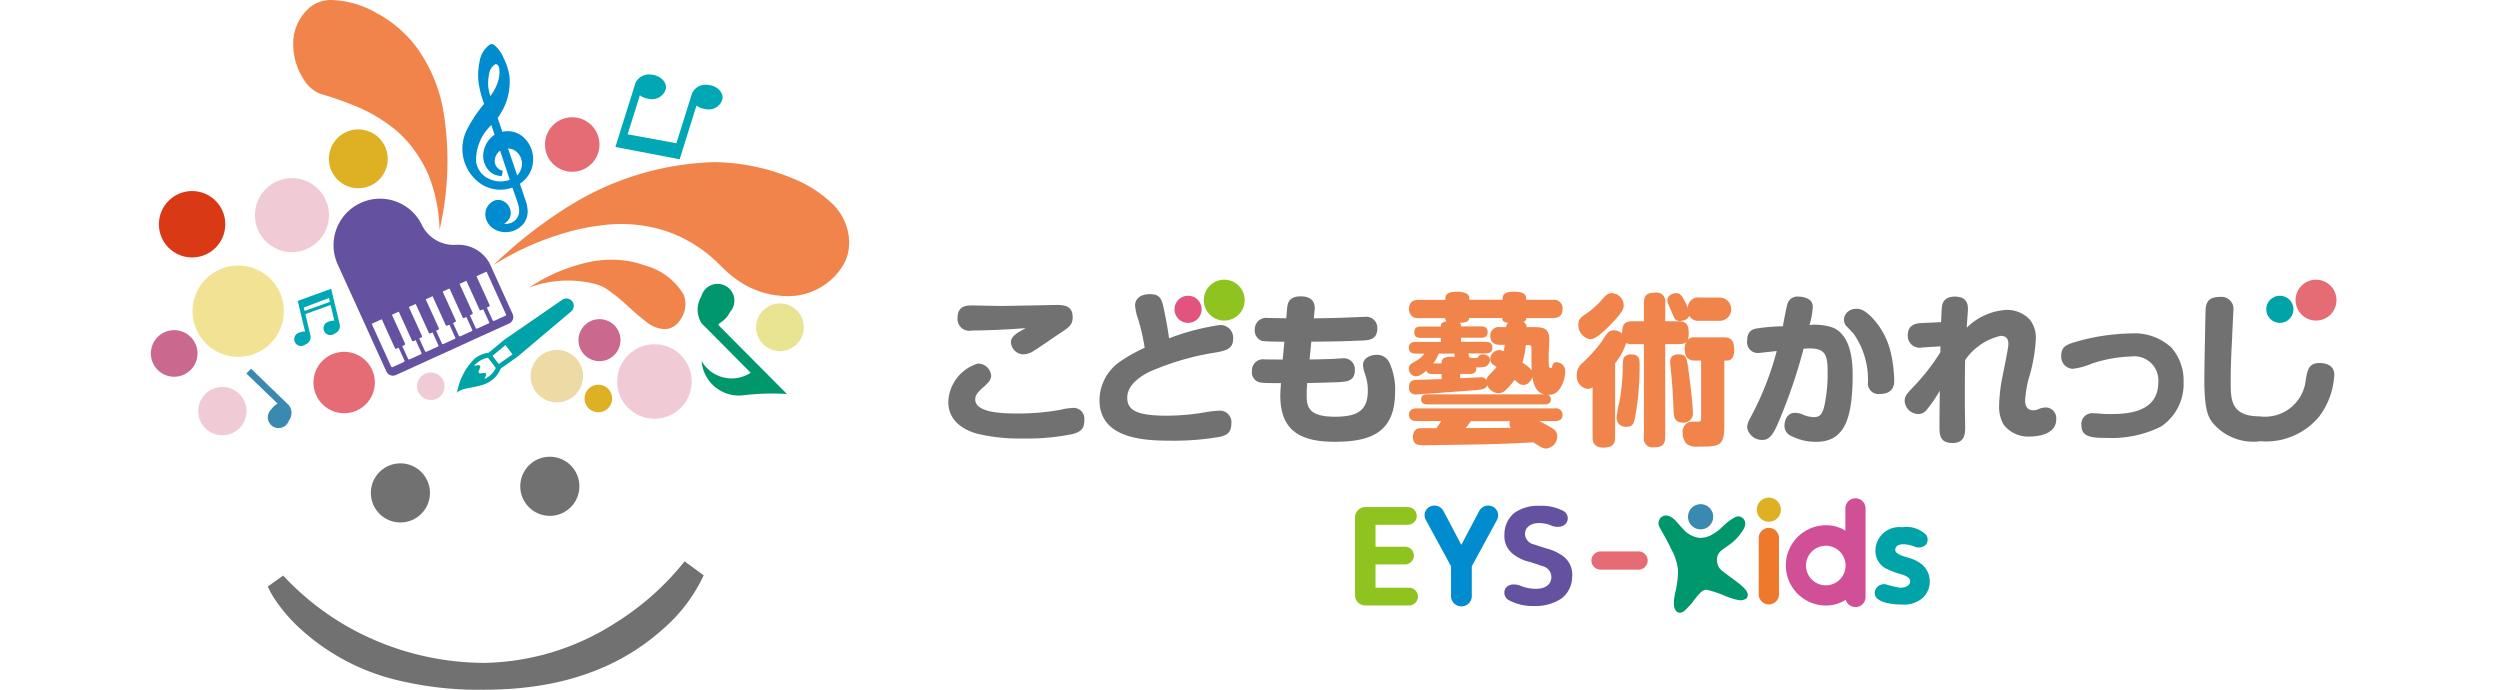 <svg xmlns="http://www.w3.org/2000/svg" xmlns:xlink="http://www.w3.org/1999/xlink" width="116" height="32" viewBox="0 0 116 32"><defs><clipPath id="a"><rect width="116" height="32" transform="translate(776 9)" fill="#fff"/></clipPath></defs><g transform="translate(-776 -9)" clip-path="url(#a)"><g transform="translate(783 9)"><g transform="translate(37.004 12.977)"><g transform="translate(0 0.558)"><path d="M137.134,56.2a10.554,10.554,0,0,1-2.352.211,8.343,8.343,0,0,1-2.1-.225c-.27-.076-1.335-.392-1.335-1.471a1.935,1.935,0,0,1,1.364-1.78.61.61,0,0,1,.625.566c0,.18-.135.332-.355.521-.369.316-.383.459-.383.58,0,.617,1.273.648,1.938.648a11,11,0,0,0,2.02-.172,2.411,2.411,0,0,1,.527-.082.5.5,0,0,1,.575.558C137.663,55.94,137.511,56.092,137.134,56.2Zm-4.71-4.795a.549.549,0,0,1-.648-.58c0-.589.423-.589.71-.589.082,0,1.093.023,1.3.023.406,0,2.527-.045,2.6-.045.324,0,.732.037.732.558,0,.369-.149.468-.648.792-.189.13-1.025.707-1.2.806a.914.914,0,0,1-.423.135.59.59,0,0,1-.594-.558c0-.18.1-.293.332-.459.054-.031.293-.158.341-.2C134.263,51.348,133.1,51.4,132.423,51.4Z" transform="translate(-131.35 -49.599)" fill="#727171"/><path d="M161.824,49.881a.588.588,0,0,1,.617.639c0,.459-.324.549-.806.634a12.358,12.358,0,0,0-3.045.882c-.279.135-1.062.544-1.062,1.214,0,.6.468.837,1.84.837a10.711,10.711,0,0,0,1.854-.172,4.707,4.707,0,0,1,.535-.059.537.537,0,0,1,.6.611c0,.414-.22.527-.527.6a12.419,12.419,0,0,1-2.29.18c-1.237,0-3.3-.09-3.3-1.885a2.2,2.2,0,0,1,.935-1.772,7.577,7.577,0,0,1,1.161-.656,9.105,9.105,0,0,0-.3-1.318,2.558,2.558,0,0,1-.144-.642c0-.392.363-.527.671-.527.535,0,.58.234.724.989.054.242.158.851.18,1.062A10.811,10.811,0,0,1,161.824,49.881Z" transform="translate(-149.228 -48.334)" fill="#727171"/><path d="M184.038,51.737c.22,0,.9-.014,1.273-.037.068-.008.189-.014.248-.014a.512.512,0,0,1,.58.544c0,.513-.369.535-.732.558-.234.014-1.268.039-1.479.045-.014.189-.023.361-.023.589,0,.544.121.972,1.321.972,1.124,0,1.516-.355,1.516-1.22a2.309,2.309,0,0,0-.113-.71,1.682,1.682,0,0,1-.113-.459c0-.341.355-.482.625-.482a.626.626,0,0,1,.617.4,2.924,2.924,0,0,1,.248,1.318c0,1.876-1.116,2.316-2.8,2.316-1.665,0-2.527-.566-2.527-2.155,0-.09.008-.189.031-.566-.3,0-.732,0-.89-.023a.473.473,0,0,1-.454-.535.514.514,0,0,1,.589-.544c.135,0,.716.008.837.008l.076-.828c-.225,0-.89-.008-1.034-.037a.5.5,0,0,1-.338-.521.528.528,0,0,1,.611-.544l.851.014.031-.392c.023-.27.054-.625.634-.625.378,0,.707.149.648.656l-.037.363c.113,0,.958-.008,1.741-.045.1,0,.527-.023.617-.023a.515.515,0,0,1,.589.544c0,.513-.406.535-.611.549-.989.045-1.561.054-2.451.059Z" transform="translate(-167.278 -48.593)" fill="#727171"/><path d="M208.7,51.863h-.408c-.166,0-.248-.037-.293-.158-.27.225-.4.262-.49.262a.347.347,0,0,1-.324-.361c0-.166.113-.234.265-.316a1.314,1.314,0,0,0,.459-.378h-.4c-.082,0-.324,0-.324-.27s.234-.27.324-.27h1.161v-.189h-.935c-.085,0-.3,0-.3-.256s.189-.27.3-.27h.935c0-.09,0-.2.273-.248a.137.137,0,0,1-.068-.144h-1.223a.4.4,0,0,1-.459-.423c0-.378.256-.423.459-.423h1.223c0-.158,0-.377.527-.377a.953.953,0,0,1,.454.082c.135.082.135.158.135.293h1.538c0-.158,0-.378.535-.378s.566.189.566.378h1.228a.394.394,0,0,1,.459.423c0,.377-.265.423-.459.423h-1.228c0,.062,0,.13-.13.18a.28.28,0,0,1,.152.242h.287c.4,0,.761,0,.761.558,0,.068-.014.355-.014.414a4.7,4.7,0,0,0-.014.476c0,.341.014.454.09.454.045,0,.068-.054.09-.144a.176.176,0,0,1,.189-.13.413.413,0,0,1,.4.454,1.519,1.519,0,0,1-.279.814.577.577,0,0,1-.566.234.206.206,0,0,1,.175.22c0,.172-.113.234-.287.234h-5.42c-.09,0-.31,0-.31-.225s.18-.242.31-.242h5.42c-.234-.045-.468-.18-.566-.792-.1.248-.256.355-.423.355-.13,0-.18-.037-.406-.234a3.142,3.142,0,0,1-.414.476.484.484,0,0,1-.324.144.607.607,0,0,1-.535-.378c-.045.175-.189.2-.527.234-.031,0-2.578.2-2.775.2a.3.3,0,0,1-.324-.338c0-.324.225-.332.383-.341.175,0,.972-.031,1.133-.031v-.231Zm4.538,2.18a7.054,7.054,0,0,1,.642.361.4.4,0,0,1,.189.347.566.566,0,0,1-.521.566c-.127,0-.234-.054-.589-.287-1.079.054-1.349.068-2.178.09-.777.014-2.888.045-2.91.045-.211,0-.5,0-.5-.392,0-.113.054-.355.27-.392.076-.014.679-.008.823-.008a3.645,3.645,0,0,0,.22-.332h-1.138c-.1,0-.355-.008-.355-.293s.27-.293.355-.293h6.415a.3.3,0,0,1,.355.3c0,.287-.279.287-.355.287Zm-3.941-3.13h-.724a2.058,2.058,0,0,1-.256.454h.386c0-.121,0-.31.445-.31.059,0,.1.008.152.008v-.152Zm.276,1.138c.135,0,.8-.037.949-.037a.253.253,0,0,1,.256.13.39.39,0,0,1,.1-.2c.054-.062.324-.341.378-.408-.22-.144-.293-.211-.293-.355a.423.423,0,0,1,.4-.431.484.484,0,0,1,.225.054c.014-.09.031-.166.045-.3h-.211c-.158,0-.459-.031-.459-.414a.394.394,0,0,1,.459-.406h.27a.32.32,0,0,1,.1-.2c-.1-.008-.279-.031-.279-.225H209.98c0,.158-.121.211-.437.225a.169.169,0,0,1,.062.166h.935c.09,0,.3.008.3.27s-.225.256-.3.256h-.935v.189h1.13c.09,0,.324,0,.324.27s-.242.27-.324.27h-.778c0,.1.008.158.045.18a.453.453,0,0,0,.239.031c.1,0,.121,0,.152-.045a.237.237,0,0,1,.225-.121c.144,0,.332.076.332.248a.355.355,0,0,1-.211.316,1.185,1.185,0,0,1-.431.031c.037.3-.2.31-.3.31h-.445v.192Zm.49,1.992a3.268,3.268,0,0,1-.248.324c.913,0,1.916-.008,2.1-.014a.275.275,0,0,1-.062-.18.427.427,0,0,1,.023-.127h-1.817Zm2.55-3.536a4.4,4.4,0,0,1-.158.823,2,2,0,0,1,.431.355c-.014-.211-.014-.7-.014-.9,0-.225,0-.27-.144-.27h-.115Z" transform="translate(-185.817 -48.04)" fill="#f0844a"/><path d="M237.421,50.585a.638.638,0,0,1-.287-.054,2.729,2.729,0,0,1-.513.935V54.9c0,.242-.054.482-.544.482s-.5-.347-.5-.482V52.582a.4.4,0,0,1-.234.076.589.589,0,0,1-.5-.642.705.705,0,0,1,.225-.527,7.054,7.054,0,0,0,.913-1c.293-.459.355-.549.575-.549a.568.568,0,0,1,.392.152c-.014-.445.144-.572.476-.572h.535v-.859c0-.378.18-.468.535-.468a.4.4,0,0,1,.454.468v.859h.617c.369,0,.473.172.473.566a.865.865,0,0,1-.045.293.413.413,0,0,1,.347-.113h1.327c.234,0,.482.045.482.6,0,.113-.023.468-.316.476h-.144V54.4c0,.935-.265.935-1.2.935a.785.785,0,0,1-.544-.121.755.755,0,0,1-.189-.521.473.473,0,0,1,.31-.5,1.494,1.494,0,0,1,.347-.014c.189,0,.2-.014.2-.2V51.342h-.242c-.189,0-.521,0-.521-.544a.716.716,0,0,1,.068-.316c-.054.045-.113.1-.355.1h-.617V54.9c0,.361-.166.468-.527.468a.4.4,0,0,1-.459-.468V50.585Zm-.4-1.809c0,.13,0,.279-.611.9-.242.248-.679.679-.935.679a.657.657,0,0,1-.558-.67c0-.256.09-.324.369-.521a3.954,3.954,0,0,0,.806-.738c.166-.18.242-.211.392-.211A.575.575,0,0,1,237.021,48.776Zm.738,2.744a13.3,13.3,0,0,1-.172,2.245c-.076.459-.113.648-.423.648a.413.413,0,0,1-.473-.423,4.689,4.689,0,0,1,.127-.71,9.429,9.429,0,0,0,.158-1.592c.014-.406.014-.454.09-.527a.4.4,0,0,1,.316-.1C237.739,51.058,237.759,51.286,237.759,51.52Zm3.688-3.1a.54.54,0,1,1,0,1.079h-.9a.5.5,0,0,1-.49-.234c-.059.211-.355.242-.423.242-.22,0-.248-.082-.406-.468-.031-.054-.135-.3-.158-.355a.508.508,0,0,1-.023-.144c0-.22.248-.324.408-.324.18,0,.279.076.544.679a.475.475,0,0,1,.549-.476Zm-1.417,3.392c.121.89.2,1.7.2,1.921a.424.424,0,0,1-.451.49c-.423,0-.437-.31-.445-.544-.014-.5-.053-1.1-.082-1.454-.014-.13-.076-.716-.076-.806s0-.363.383-.363S239.948,51.218,240.029,51.813Z" transform="translate(-205.685 -48.148)" fill="#f0844a"/><path d="M264.779,49.219a.475.475,0,0,1,.513-.369,1,1,0,0,1,.445.1.4.4,0,0,1,.225.392,3.708,3.708,0,0,1-.149.823,2.6,2.6,0,0,1,1.1.13c.769.341.9,1.4.9,2.172,0,2.155-.423,3.121-1.7,3.121a2.524,2.524,0,0,1-1.147-.27.5.5,0,0,1-.316-.482c0-.076.031-.594.49-.594a.941.941,0,0,1,.4.1,1.394,1.394,0,0,0,.468.1c.316,0,.414-.158.513-.617a7.241,7.241,0,0,0,.13-1.5c0-.769-.113-1.071-.828-1.071-.09,0-.18.008-.287.014a24.476,24.476,0,0,1-1.237,3.575c-.27.6-.482.656-.679.656a.69.69,0,0,1-.7-.575c0-.189.068-.31.27-.685a14,14,0,0,0,1.1-2.865c-.279.031-.8.09-.823.09a.5.5,0,0,1-.549-.572c0-.482.31-.544.454-.566a9.17,9.17,0,0,1,1.206-.1C264.6,50.056,264.748,49.309,264.779,49.219Zm2.744,1a.445.445,0,0,1-.113-.3.494.494,0,0,1,.211-.392.617.617,0,0,1,.363-.113c.135,0,.332.014.7.378a3.51,3.51,0,0,1,.9,1.668,6.2,6.2,0,0,1,.158,1.273c0,.158,0,.634-.671.634a.487.487,0,0,1-.549-.527,3.7,3.7,0,0,0-.67-2.276Z" transform="translate(-225.854 -48.622)" fill="#727171"/><path d="M290.532,51.157l-.851.054a.552.552,0,0,1-.67-.566c0-.5.4-.558.611-.566l.935-.045c.008-.149.023-.662.045-.761.045-.248.22-.423.589-.423s.611.144.611.558c0,.1-.008.175-.054.828v.054a2.871,2.871,0,0,1,1.809-.823,1.441,1.441,0,0,1,1.124.459,1.348,1.348,0,0,1,.27.913,7.611,7.611,0,0,1-.338,1.845,5.252,5.252,0,0,0-.158.994c0,.068,0,.445.369.445a.675.675,0,0,0,.2-.031.974.974,0,0,1,.406-.1.5.5,0,0,1,.468.558c0,.738-.966.792-1.223.792a1.434,1.434,0,0,1-1.214-.549,1.634,1.634,0,0,1-.211-.913,7.689,7.689,0,0,1,.158-1.341c.045-.234.271-1.3.271-1.485,0-.324-.18-.383-.361-.383a2.743,2.743,0,0,0-1.645,1.124c-.014.378-.014,1.614-.014,2.082,0,.158.014.89.014,1.034,0,.265,0,.732-.58.732-.611,0-.611-.4-.611-.792,0-.549.008-1.093.014-1.637a6,6,0,0,1-.648.935.481.481,0,0,1-.347.149.642.642,0,0,1-.634-.594c0-.242.09-.332.406-.67a9.6,9.6,0,0,0,1.251-1.606v-.268Z" transform="translate(-244.494 -48.622)" fill="#727171"/><path d="M316.152,58.615c.068,0,.279.014.363.023.149.014.293.014.437.014.828,0,2.2-.1,2.2-1.479a1.117,1.117,0,0,0-1.259-1.192,6.38,6.38,0,0,0-1.809.324,3.252,3.252,0,0,1-.9.248.561.561,0,0,1-.535-.617c0-.406.248-.5.594-.611a9.77,9.77,0,0,1,2.654-.414,2.518,2.518,0,0,1,1.862.656,2.309,2.309,0,0,1,.566,1.592,2.368,2.368,0,0,1-1.048,2.073,5.121,5.121,0,0,1-2.5.527c-.679,0-1.192-.023-1.192-.58A.506.506,0,0,1,316.152,58.615Z" transform="translate(-263.011 -52.975)" fill="#727171"/><path d="M339.557,49.548c0,.076-.054,1.062-.054,1.214-.053,1.011-.068,1.341-.068,2.141,0,.778.031,1.538,1.335,1.538a1.9,1.9,0,0,0,2.15-1.713c.082-.445.135-.761.642-.761.113,0,.679.014.679.544a3.513,3.513,0,0,1-.7,1.938,3.2,3.2,0,0,1-2.73,1.147,2.453,2.453,0,0,1-2.231-.876c-.211-.287-.369-.642-.369-2.02,0-.49.054-3.158.059-3.234.031-.324.144-.566.665-.566A.559.559,0,0,1,339.557,49.548Z" transform="translate(-279.934 -48.658)" fill="#727171"/></g><g transform="translate(10.491)"><circle cx="0.631" cy="0.631" r="0.631" transform="translate(0 0.744)" fill="#e2537d"/><circle cx="0.949" cy="0.949" r="0.949" transform="translate(1.361)" fill="#8fc31f"/></g><g transform="translate(61.15)"><circle cx="0.631" cy="0.631" r="0.631" transform="translate(0 0.744)" fill="#00a3a8"/><circle cx="0.949" cy="0.949" r="0.949" transform="translate(1.361)" fill="#e56c74"/></g><g transform="translate(18.869 10.111)"><path d="M199.282,87.251V86.172h1.366a.41.41,0,0,0,.411-.411h0a.41.41,0,0,0-.411-.411h-1.366V84.333h1.5a.41.41,0,0,0,.411-.411h0a.41.41,0,0,0-.411-.411h-1.975a.475.475,0,0,0-.476.476V87.6a.475.475,0,0,0,.476.476h2.031a.41.41,0,0,0,.411-.411h0a.41.41,0,0,0-.411-.411h-1.555Z" transform="translate(-198.33 -83.071)" fill="#8fc31f"/><path d="M212.948,83.316a.473.473,0,0,0-.628.206l-.828,1.569-.828-1.569a.474.474,0,0,0-.628-.206.443.443,0,0,0-.194.611l1.172,2.158V87.5a.483.483,0,0,0,.963,0V86.086l1.172-2.158A.451.451,0,0,0,212.948,83.316Z" transform="translate(-206.559 -82.897)" fill="#008ccf"/><path d="M224.685,86.106a.52.52,0,0,1,.3.794c-.285.394-1.037.239-1.3.127-.211-.09-.6-.161-.761.146a.4.4,0,0,0,.22.53,2.352,2.352,0,0,0,1.133.248,2.168,2.168,0,0,0,1.279-.358,1.277,1.277,0,0,0,.482-1,1.075,1.075,0,0,0-.53-1.031,2.26,2.26,0,0,0-.6-.265c-.256-.073-.439-.138-.654-.208a.511.511,0,0,1-.4-.434.447.447,0,0,1,.062-.29c.265-.394.924-.254,1.133-.155s.6.127.747-.161a.388.388,0,0,0-.18-.516,2.15,2.15,0,0,0-1.079-.231,1.9,1.9,0,0,0-1.194.338,1.3,1.3,0,0,0-.448,1,1.05,1.05,0,0,0,.468.949,1.876,1.876,0,0,0,.682.31C224.282,85.965,224.5,86.052,224.685,86.106Z" transform="translate(-215.963 -82.92)" fill="#6452a0"/><path d="M239.466,91.665H237.7a.424.424,0,0,1-.423-.423h0a.424.424,0,0,1,.423-.423h1.764a.424.424,0,0,1,.423.423h0A.426.426,0,0,1,239.466,91.665Z" transform="translate(-226.307 -88.321)" fill="#e56c74"/><path d="M265.761,87.41v2.612a.471.471,0,0,1-.47.47h0a.471.471,0,0,1-.47-.47V87.41a.471.471,0,0,1,.47-.47h0A.471.471,0,0,1,265.761,87.41Z" transform="translate(-246.089 -85.534)" fill="#ee782b"/><path d="M249.22,87.424a2.469,2.469,0,0,0-.3-.941c-.211-.448-.456-.856-.538-1.014a.378.378,0,0,1,.037-.468.359.359,0,0,1,.423-.059.685.685,0,0,1,.2.13c.18.175.3.344.428.465a1.174,1.174,0,0,0,.758.4,1.069,1.069,0,0,0,.583-.158,2.226,2.226,0,0,0,.51-.392,2.355,2.355,0,0,1,.561-.414.313.313,0,0,1,.363.065c.237.248-.008.552-.152.747a2.253,2.253,0,0,1-.468.456c-.228.172-.456.287-.541.47a.614.614,0,0,0-.031.417.574.574,0,0,0,.2.324c.254.223,1.028.7,1.163.983a.257.257,0,0,1-.022.316.49.49,0,0,1-.389.068,3.45,3.45,0,0,1-.561-.172,4.654,4.654,0,0,0-.918-.307.461.461,0,0,0-.265.144c-.186.175-.366.462-.473.569-.169.166-.386.482-.611.313s-.146-.614-.062-.983A3.893,3.893,0,0,0,249.22,87.424Z" transform="translate(-234.236 -84.068)" fill="#00976d"/><circle cx="0.561" cy="0.561" r="0.561" transform="translate(18.641)" fill="#deb125"/><circle cx="0.586" cy="0.586" r="0.586" transform="translate(15.449 0.304)" fill="#3a89b0"/><path d="M272.529,82.06a.471.471,0,0,0-.47.47v1.034a1.651,1.651,0,0,0-.9-.251,1.862,1.862,0,0,0,0,3.724,1.665,1.665,0,0,0,.916-.265.47.47,0,0,0,.921-.13V82.53A.471.471,0,0,0,272.529,82.06ZM271.151,86.1a.918.918,0,1,1,.918-.918A.919.919,0,0,1,271.151,86.1Z" transform="translate(-249.307 -82.029)" fill="#d14f97"/><path d="M284.482,88.775a.863.863,0,0,1-.38-.324.922.922,0,0,1-.155-.541,1.107,1.107,0,0,1,1.245-1.071,1.293,1.293,0,0,1,1.118.363.392.392,0,0,1-.014.437.48.48,0,0,1-.485.116,1.584,1.584,0,0,0-.558-.127c-.225,0-.386.076-.386.268s.411.3.628.363a1.751,1.751,0,0,1,.586.285,1.043,1.043,0,0,1,.048,1.583,1.312,1.312,0,0,1-.876.3c-.828,0-1.194-.186-1.3-.375a.367.367,0,0,1,0-.327.444.444,0,0,1,.462-.242,4.789,4.789,0,0,0,.671.161c.386,0,.473-.192.473-.29,0-.127-.085-.228-.392-.327A3.855,3.855,0,0,1,284.482,88.775Z" transform="translate(-259.8 -85.462)" fill="#00a3a8"/></g></g><path d="M35.776,34.862a1.649,1.649,0,0,1-1.564-.876,2.157,2.157,0,0,0-2.857-1.071h0a2.157,2.157,0,0,0-1.071,2.857l2.257,4.964a.334.334,0,0,0,.445.166l2.966-1.349.654-.3,1.628-.738a.334.334,0,0,0,.166-.445L37.34,35.738A1.652,1.652,0,0,0,35.776,34.862ZM33.35,40.3l-.516.234a.054.054,0,0,1-.073-.028l-.9-1.98.468-.211.609,1.338a.057.057,0,0,0,.073.028l.1-.045.268.589A.054.054,0,0,1,33.35,40.3Zm.786-.358-.516.234a.054.054,0,0,1-.073-.028l-.268-.589.1-.045a.057.057,0,0,0,.028-.073L32.8,38.107l.318-.144.609,1.338a.057.057,0,0,0,.073.028l.1-.045.268.589A.056.056,0,0,1,34.136,39.947Zm.786-.355-.516.234a.054.054,0,0,1-.073-.028l-.268-.589.1-.045a.057.057,0,0,0,.028-.073l-.609-1.338.318-.144.609,1.338a.057.057,0,0,0,.073.028l.1-.045.268.589A.058.058,0,0,1,34.922,39.592Zm.783-.358-.516.234a.054.054,0,0,1-.073-.028l-.268-.589.1-.045a.057.057,0,0,0,.028-.073l-.609-1.338.318-.144.609,1.338a.057.057,0,0,0,.073.028l.1-.045.268.589A.054.054,0,0,1,35.706,39.234Zm.786-.358-.516.234a.054.054,0,0,1-.073-.028l-.268-.589.1-.045a.057.057,0,0,0,.028-.073l-.609-1.338.318-.144.609,1.338a.057.057,0,0,0,.073.028l.1-.045.268.589A.056.056,0,0,1,36.492,38.877Zm.783-.358-.516.234a.054.054,0,0,1-.073-.028l-.268-.589.1-.045a.057.057,0,0,0,.028-.073l-.609-1.338.318-.144.609,1.338a.057.057,0,0,0,.073.028l.1-.045.268.589A.054.054,0,0,1,37.275,38.519Zm.814-.431a.054.054,0,0,1-.028.073l-.516.234a.054.054,0,0,1-.073-.028l-.268-.589.1-.045a.057.057,0,0,0,.028-.073l-.609-1.338.468-.211Z" transform="translate(-21.614 -23.502)" fill="#6452a0"/><circle cx="1.217" cy="1.217" r="1.217" transform="translate(17.621 16.236)" fill="#eedaa5"/><circle cx="0.642" cy="0.642" r="0.642" transform="translate(20.12 17.848)" fill="#deb125"/><circle cx="0.975" cy="0.975" r="0.975" transform="translate(19.841 14.808)" fill="#cb688e"/><circle cx="1.718" cy="1.718" r="1.718" transform="translate(4.829 8.264)" fill="#f0cbd6"/><circle cx="2.119" cy="2.119" r="2.119" transform="translate(1.933 12.32)" fill="#f2e293"/><circle cx="1.73" cy="1.73" r="1.73" transform="translate(21.636 15.971)" fill="#f0cbd6"/><circle cx="1.107" cy="1.107" r="1.107" transform="translate(28.084 14.078)" fill="#e9e491"/><circle cx="1.121" cy="1.121" r="1.121" transform="translate(2.197 17.955)" fill="#f0cbd6"/><circle cx="1.425" cy="1.425" r="1.425" transform="translate(7.544 16.324)" fill="#e56c74"/><circle cx="1.366" cy="1.366" r="1.366" transform="translate(8.26 6.004)" fill="#deb125"/><circle cx="1.265" cy="1.265" r="1.265" transform="translate(18.286 5.441)" fill="#e56c74"/><circle cx="1.082" cy="1.082" r="1.082" transform="translate(0 15.318)" fill="#cb688e"/><circle cx="1.541" cy="1.541" r="1.541" transform="translate(0.372 8.864)" fill="#da3915"/><path d="M56.45,31.472a12.956,12.956,0,0,1,3.167-1.445,9.9,9.9,0,0,1,1.783-.386,6.748,6.748,0,0,1,2.434.09,5.989,5.989,0,0,1,2.071.885c.949.611,1.175,1.116,1.919,1.595a4,4,0,0,0,2.093.7,2.99,2.99,0,0,0,2.75-1.423,2.075,2.075,0,0,0,.282-1.09,2.547,2.547,0,0,0-.845-1.826,5.677,5.677,0,0,0-1.764-1.113A9.8,9.8,0,0,0,66.7,26.7a13.456,13.456,0,0,0-6.826,2.085A20.991,20.991,0,0,0,56.45,31.472Z" transform="translate(-40.547 -19.177)" fill="#f0844a"/><path d="M62.3,44.075a8.079,8.079,0,0,1,2.862-1.2,5.036,5.036,0,0,1,1.6-.051,4.483,4.483,0,0,1,.9.223,3,3,0,0,1,1.8,1.338,1.206,1.206,0,0,1-.132,1.158.911.911,0,0,1-.662.459,1.393,1.393,0,0,1-.882-.3,11.946,11.946,0,0,1-.941-.8,8.653,8.653,0,0,0-.994-.792,2.028,2.028,0,0,0-.583-.225,5.027,5.027,0,0,0-1.471-.124A4.974,4.974,0,0,0,62.3,44.075Z" transform="translate(-44.749 -30.732)" fill="#f0844a"/><path d="M30.247,10.664A14.239,14.239,0,0,0,30.416,5.1,7.181,7.181,0,0,0,29.23,2.263,5.587,5.587,0,0,0,27.339.615,4.4,4.4,0,0,0,25.153,0a1.615,1.615,0,0,0-.885.31,2.2,2.2,0,0,0-.809,1.82,3,3,0,0,0,.547,1.651,1.562,1.562,0,0,0,.716.575,15.9,15.9,0,0,1,1.747.617,7.338,7.338,0,0,1,1.752,1.068,5.188,5.188,0,0,1,.9.994A5.679,5.679,0,0,1,29.8,8.289,7.489,7.489,0,0,1,30.247,10.664Z" transform="translate(-16.851 0)" fill="#f0844a"/><g transform="translate(14.457 2.045)"><path d="M53.389,11.743a1.4,1.4,0,0,1,.189-.039,1.11,1.11,0,0,1,1.2,1.042,1.253,1.253,0,0,1-.628,1.231l.324.963a1.56,1.56,0,0,1,.045.223.845.845,0,0,1-.716.98.829.829,0,0,1-1-.555.575.575,0,0,1,.372-.687.484.484,0,0,1,.563.4.45.45,0,0,1-.437.527c.037.163.332.189.465.158a.708.708,0,0,0,.589-.814,1.534,1.534,0,0,0-.085-.349l-.268-.758a1.568,1.568,0,0,1-.445.121,1.684,1.684,0,0,1-1.8-1.425,3.166,3.166,0,0,1,.989-2.426,4.516,4.516,0,0,1-.282-1.062c-.056-.442.028-1.375.47-1.606.189-.1.687.828.747,1.369a2.663,2.663,0,0,1-.563,1.91Zm.048,1.9a.947.947,0,0,1-.744-.814,1.087,1.087,0,0,1,.549-1.023L53,11.087a2.545,2.545,0,0,0-.862,1.9,1.29,1.29,0,0,0,1.814.924l-.532-1.58a.727.727,0,0,0-.414.732.586.586,0,0,0,.454.476m-.031-4.885a.292.292,0,0,0-.307-.276c-.4.135-.454.856-.417,1.209a2.516,2.516,0,0,0,.163.6A2.016,2.016,0,0,0,53.428,8.653Zm.673,5.186a.906.906,0,0,0,.372-.885.8.8,0,0,0-.9-.665Z" transform="translate(-51.61 -7.547)" fill="#008ccf"/><path d="M53.436,15.976a1.035,1.035,0,0,1-.656-.141.825.825,0,0,1-.38-.513.683.683,0,0,1,.451-.82.533.533,0,0,1,.428.079.623.623,0,0,1,.27.411.533.533,0,0,1-.138.473.612.612,0,0,1-.163.124.5.5,0,0,0,.194,0,.6.6,0,0,0,.5-.7,1.522,1.522,0,0,0-.079-.324v0l-.228-.651a1.844,1.844,0,0,1-.363.087,1.628,1.628,0,0,1-1.225-.352,1.972,1.972,0,0,1-.5-2.462,6.5,6.5,0,0,1,.71-1.079c.023-.028.042-.056.065-.085A4.523,4.523,0,0,1,52.061,9a2.948,2.948,0,0,1,.051-.921,1.162,1.162,0,0,1,.479-.8.194.194,0,0,1,.186.006,1.526,1.526,0,0,1,.442.6,2.784,2.784,0,0,1,.279.851,2.773,2.773,0,0,1-.549,1.944l.22.645a.635.635,0,0,1,.1-.017,1.1,1.1,0,0,1,.82.22,1.36,1.36,0,0,1,.5.918,1.335,1.335,0,0,1-.606,1.287l.3.887a1.263,1.263,0,0,1,.048.242.95.95,0,0,1-.163.71,1.1,1.1,0,0,1-.637.392Zm-.5-1.265a.1.1,0,0,0-.031.006.463.463,0,0,0-.29.555.6.6,0,0,0,.282.375c.02.011.039.023.062.034a.239.239,0,0,1-.059-.116l-.034-.149.152.017a.343.343,0,0,0,.237-.116.311.311,0,0,0,.079-.285.39.39,0,0,0-.175-.265A.316.316,0,0,0,52.94,14.711Zm.2-1.335a.809.809,0,0,1-.58-.237,1.046,1.046,0,0,1-.273-.592,1.2,1.2,0,0,1,.527-1.085l-.152-.448a2.243,2.243,0,0,0-.71,1.668,1.036,1.036,0,0,0,.417.721,1.268,1.268,0,0,0,1.149.152L53.064,12.2a.615.615,0,0,0-.245.552v0a.48.48,0,0,0,.375.386m.237-1.042.428,1.256a.8.8,0,0,0,.211-.673.747.747,0,0,0-.279-.454A.66.66,0,0,0,53.431,12.1Zm-.155-.214a.911.911,0,0,1,1.011.755v0a.973.973,0,0,1-.037.476,1.037,1.037,0,0,0,.121-.651,1.159,1.159,0,0,0-.42-.772.859.859,0,0,0-.648-.177H53.3a1.164,1.164,0,0,0-.172.037l-.065.02L53,11.607a.978.978,0,0,0-.493.91h0a.837.837,0,0,0,.1.31l-.008-.045a.839.839,0,0,1,.479-.848l.054-.025,0-.006.023,0,.039-.017,0,.011.068-.008C53.267,11.889,53.273,11.886,53.276,11.886Zm-.7-1.828,0,.006-.037.048-.1.135a2.865,2.865,0,0,0-.868,2.2,1.843,1.843,0,0,0,.285.673,1.332,1.332,0,0,1-.121-.414,2.622,2.622,0,0,1,.89-1.986l.076-.087h0l.037-.048a2.54,2.54,0,0,0,.541-1.831.9.9,0,0,0-.02-.116,2.312,2.312,0,0,1-.606,1.327Zm-.056-.778a2.083,2.083,0,0,0,.093.394,2.365,2.365,0,0,0,.3-.527,1.437,1.437,0,0,0,.11-.769h0c-.011-.068-.062-.194-.175-.186a.61.61,0,0,0-.29.442A2.032,2.032,0,0,0,52.518,9.28Zm.158-1.8a.968.968,0,0,0-.349.642,2.7,2.7,0,0,0-.048.845c0,.025.006.051.011.079.008-.38.11-.932.5-1.065l.011,0,.011,0a.349.349,0,0,1,.231.048C53.031,8,53.016,7.97,53,7.945A1.192,1.192,0,0,0,52.676,7.483Z" transform="translate(-51.317 -7.256)" fill="#008ccf"/></g><path d="M92.179,51.974a11.138,11.138,0,0,1,2.026-.059l-.834-.84-2.31-2.324c-.144-.127.268-.146.5-.637a.78.78,0,1,0-1.327-.727,1.175,1.175,0,0,0,.014,1.248l0,0,2.276,2.293a1.608,1.608,0,0,1-2.279-.547A1.736,1.736,0,0,0,92.179,51.974Z" transform="translate(-64.692 -33.633)" fill="#00976d"/><g transform="translate(6.658 13.399)"><path d="M23.789,48.123l.087.363.254,1.062a.478.478,0,0,0-.245.039.317.317,0,1,0,.254.561.381.381,0,0,0,.248-.389h0l-.245-1.025,1.172-.42.175.727a.479.479,0,0,0-.245.039.317.317,0,1,0,.254.561.381.381,0,0,0,.248-.389h0l-.316-1.318-.09-.375Zm1.49.045-1.172.42-.039-.161,1.169-.437Z" transform="translate(-23.632 -47.56)" fill="#00a8b5"/></g><g transform="translate(21.551 3.46)"><path d="M79.486,16.209l.206-.659.575-1.834a.832.832,0,0,0,.425.166.66.66,0,0,0,.783-.479c.037-.31-.256-.6-.654-.642a.7.7,0,0,0-.758.38h0l-.73,2.324-2.262-.414.569-1.811a.832.832,0,0,0,.425.166.66.66,0,0,0,.783-.479c.037-.31-.256-.6-.654-.642a.7.7,0,0,0-.758.378h0l-.721,2.3-.211.676Z" transform="translate(-76.5 -12.279)" fill="#00a8b5"/></g><g transform="translate(4.431 17.11)"><path d="M15.73,60.95l1.451,1.4a.732.732,0,0,0-.29.262.5.5,0,1,0,.809.53.592.592,0,0,0,0-.724h0l-1.752-1.69Z" transform="translate(-15.73 -60.73)" fill="#3a89b0"/></g><path d="M51.243,51.95a2.915,2.915,0,0,0-.823,1.6c.22-.31,1.09-.194,1.6-.583a1.294,1.294,0,0,0,.431-.555l.778-.547,2.488-2.1a.341.341,0,0,0-.414-.541L52.62,51.073l-.732.606A1.312,1.312,0,0,0,51.243,51.95Zm1.116.254-.29-.38.6-.5.327.431Zm-.665.7.076-.18a.079.079,0,0,0-.082-.107l-.18.023a.078.078,0,0,1-.082-.107l.07-.169a.079.079,0,0,0-.082-.107l-.2.025a1.232,1.232,0,0,1,.166-.155,1.1,1.1,0,0,1,.479-.217l.363.476a1.067,1.067,0,0,1-.335.4A.889.889,0,0,1,51.693,52.9Z" transform="translate(-36.216 -35.313)" fill="#00a3a8"/><path d="M38.607,92.45l.885.648a7.419,7.419,0,0,1-1.879,2.485c-1.378,1.231-3.823,2.823-8.277,2.823a15.8,15.8,0,0,1-3.786-.38A10.18,10.18,0,0,1,20.8,95.6a7.244,7.244,0,0,1-1.155-1.316,3.921,3.921,0,0,1-.378-.665l.713-.51a12.567,12.567,0,0,0,3.434,2.612,12.959,12.959,0,0,0,5.939,1.44,11.6,11.6,0,0,0,6.029-1.845A12.613,12.613,0,0,0,38.607,92.45Z" transform="translate(-13.841 -66.404)" fill="#727171"/><circle cx="1.372" cy="1.372" r="1.372" transform="translate(10.207 21.499)" fill="#727171"/><circle cx="1.372" cy="1.372" r="1.372" transform="translate(17.14 21.192)" fill="#727171"/><circle cx="0.639" cy="0.639" r="0.639" transform="translate(12.351 17.284)" fill="#f0cbd6"/></g></g></svg>